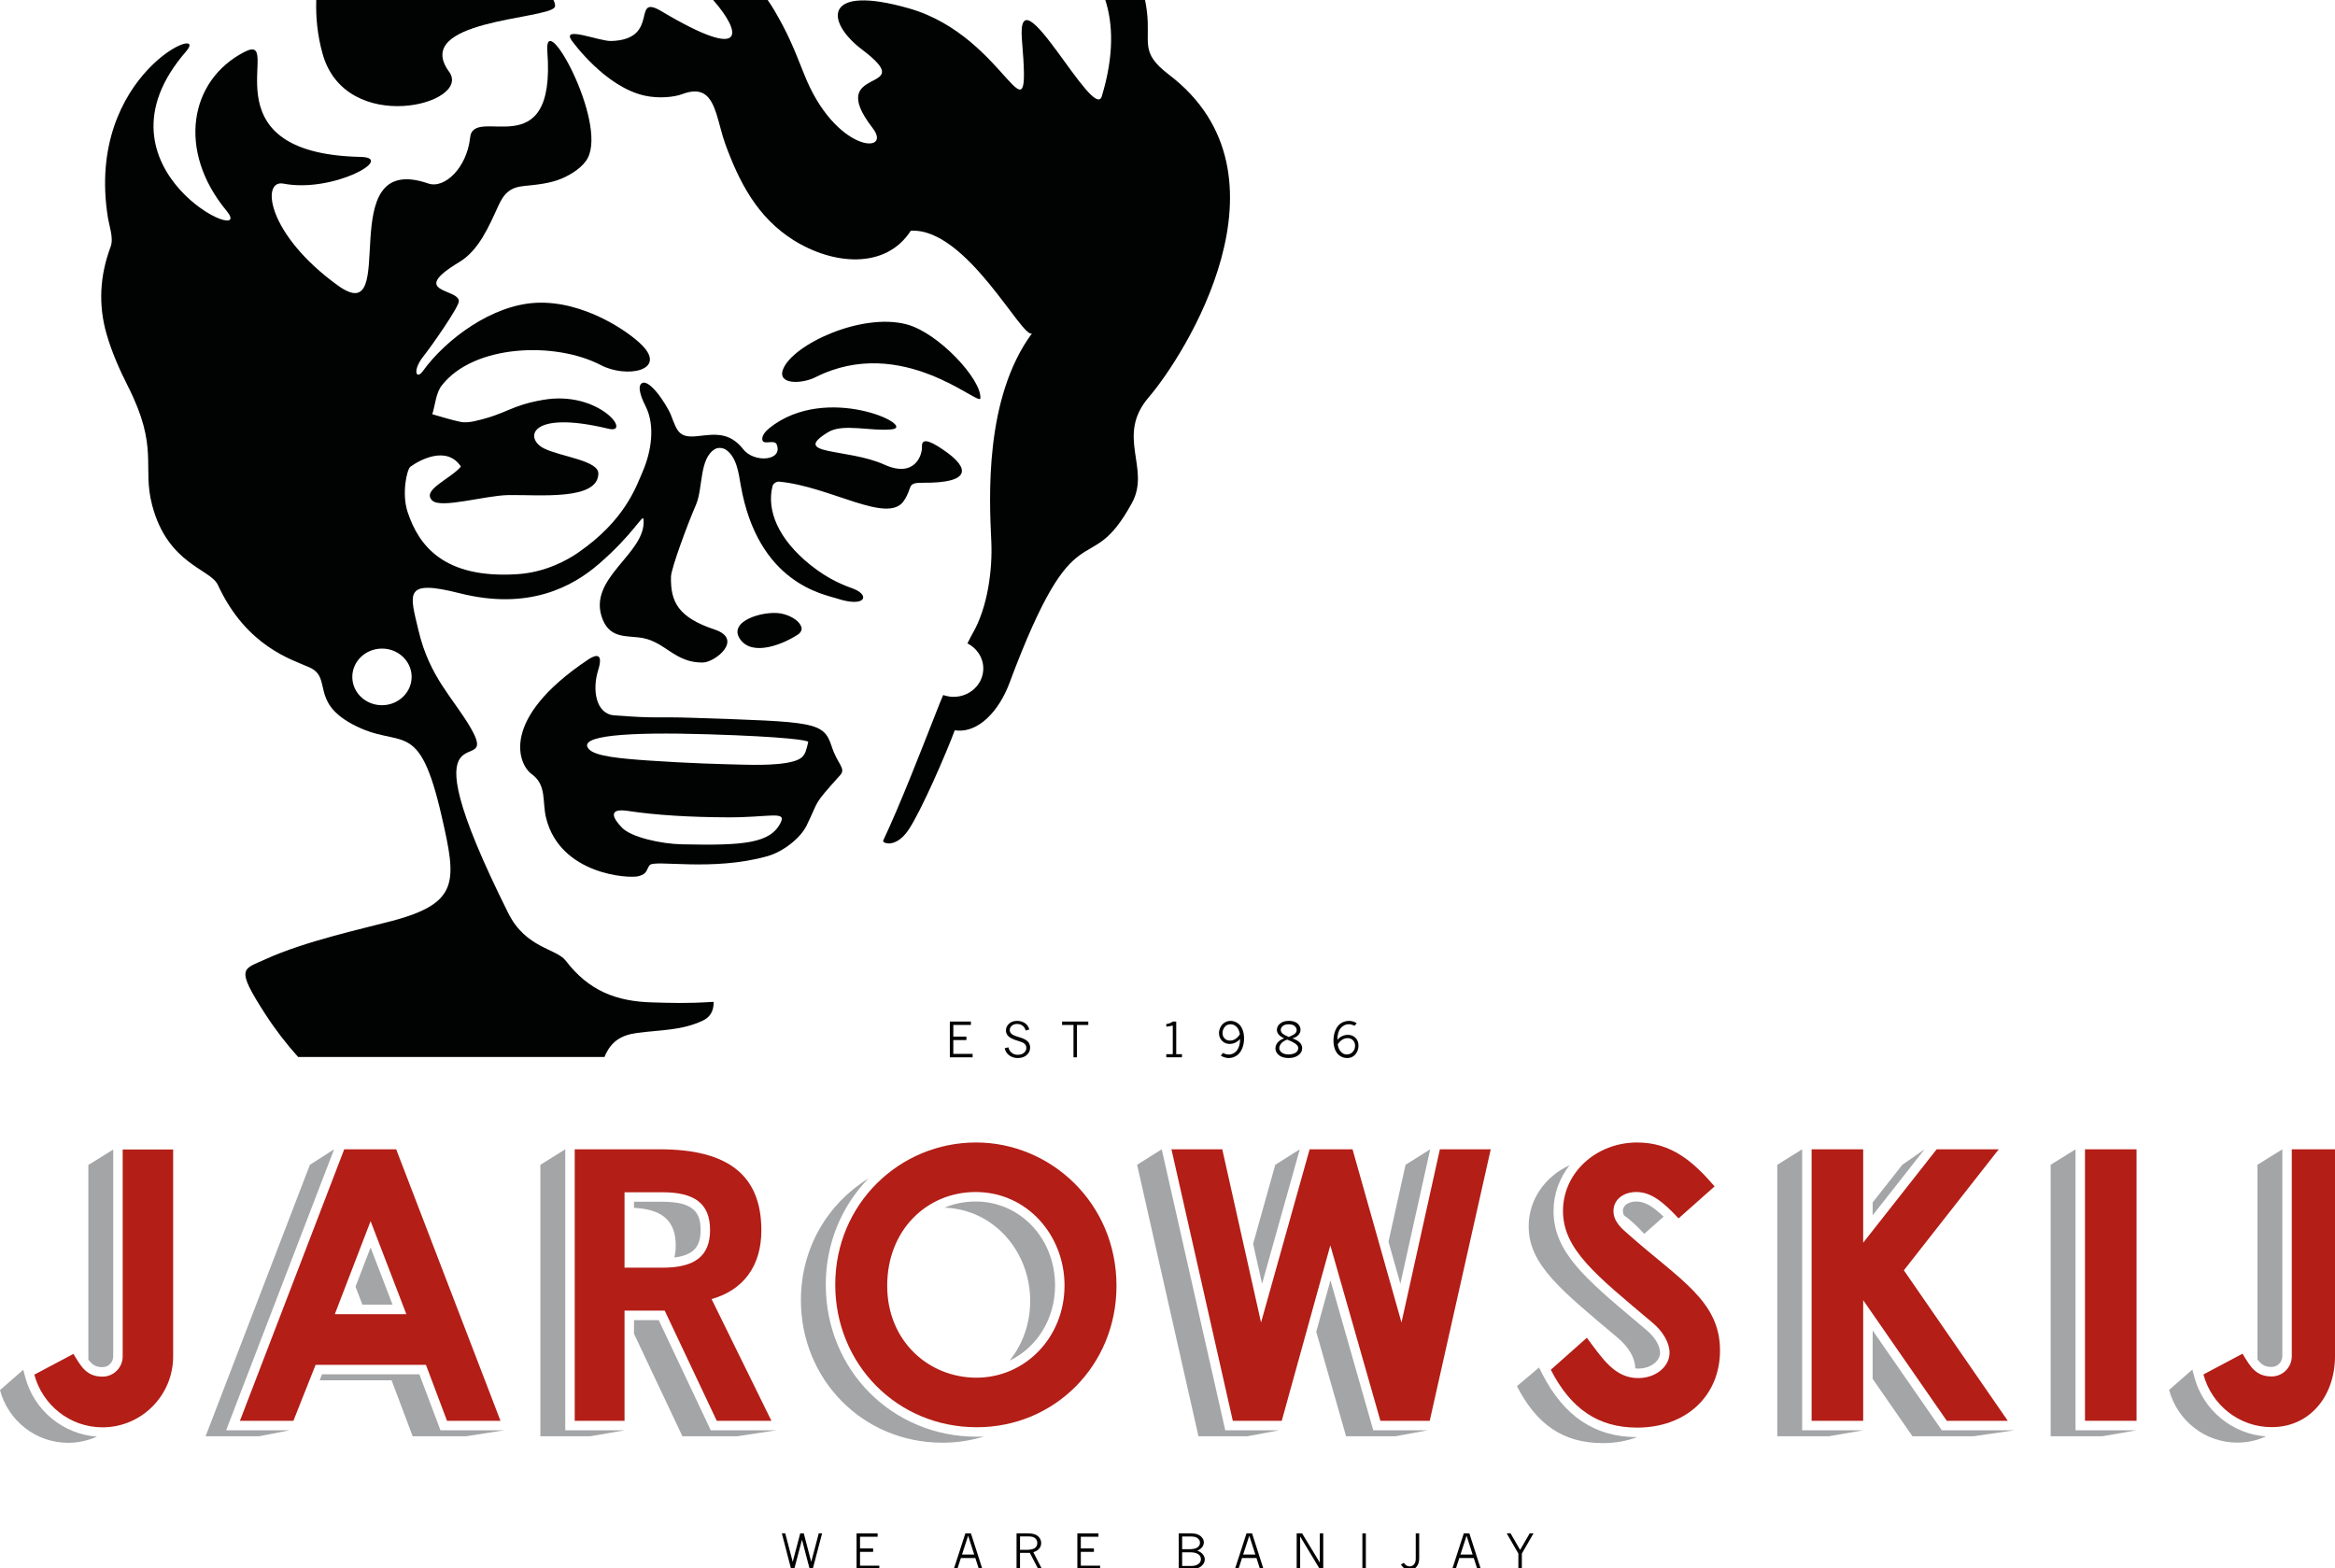 <?xml version="1.0" encoding="utf-8"?>
<!-- Generator: Adobe Illustrator 16.0.3, SVG Export Plug-In . SVG Version: 6.00 Build 0)  -->
<!DOCTYPE svg PUBLIC "-//W3C//DTD SVG 1.1//EN" "http://www.w3.org/Graphics/SVG/1.1/DTD/svg11.dtd">
<svg version="1.1" id="Layer_1" xmlns="http://www.w3.org/2000/svg" xmlns:xlink="http://www.w3.org/1999/xlink" x="0px" y="0px"
	 width="711.645px" height="478.079px" viewBox="0 0 711.645 478.079" enable-background="new 0 0 711.645 478.079"
	 xml:space="preserve">
<path fill="#A4A5A7" d="M494.625,369.102c0,0.455,0.096,0.883,0.277,1.303c1.982,1.375,3.99,3.297,6.209,5.686l5.906-5.234
	c-3.42-3.299-5.827-4.623-8.277-4.623C496.695,366.232,494.625,367.122,494.625,369.102"/>
<path fill="#A4A5A7" d="M505.951,412.332c0-2.141-1.617-4.822-4.248-7.004l-2.68-2.256c-15.928-13.398-25.545-21.48-25.545-33.971
	c0-5.211,1.827-10.016,4.889-13.936c-7.359,3.381-12.469,10.352-12.469,18.652c0,11.766,10.1,19.594,27.195,34.006
	c3.328,2.768,5.279,6.223,5.279,9.227l-0.004,0.021c0.314,0.033,0.611,0.086,0.939,0.086
	C502.912,417.158,505.951,414.947,505.951,412.332"/>
<path fill="#A4A5A7" d="M469.052,416.838l-6.73,5.67c6.066,11.861,14.251,17.361,26.182,17.361c3.819,0,7.332-0.645,10.453-1.822
	c-12.822-0.002-22.266-6.285-28.879-19.207L469.052,416.838"/>
<path fill="#B31E17" d="M496.556,376.477c-2.406-2.064-4.814-4.15-4.814-7.375c0-3.336,2.867-5.764,6.998-5.764
	c4.459,0,8.186,3.029,12.836,8.039l10.99-9.754c-6.53-7.582-13.189-13.383-23.602-13.383c-12.389,0-22.602,9.111-22.602,20.861
	c0,11.764,10.102,19.596,27.195,34.006c3.33,2.766,5.277,6.224,5.277,9.225c0,4.262-4.246,7.723-9.527,7.723
	c-7.193,0-10.887-5.902-15.68-12.291l-10.984,9.756c6.064,11.855,14.395,17.629,26.32,17.629c14.918,0,25.25-9.676,25.25-23.516
	C524.214,396.537,511.935,390.082,496.556,376.477"/>
<polygon fill="#A4A5A7" points="134.241,435.965 133.538,434.094 127.819,418.908 98.143,418.908 97.419,420.727 119.345,420.727 
	125.77,437.785 142.075,437.785 153.649,435.965 136.237,435.965 "/>
<polygon fill="#A4A5A7" points="68.921,435.965 70.431,432.029 101.821,350.319 94.446,355.037 62.659,437.785 78.958,437.785 
	88.275,435.965 73.126,435.965 "/>
<polygon fill="#A4A5A7" points="108.349,392.197 110.453,397.668 119.64,397.668 112.947,380.256 "/>
<path fill="#B31E17" d="M104.911,350.318L73.126,433.07h16.297l6.764-17.059h33.625l6.425,17.059h16.299l-31.789-82.752H104.911z
	 M102.044,400.564l10.902-28.348l10.899,28.348H102.044z"/>
<path fill="#A4A5A7" d="M297.362,366.232c-3.436,0-6.637,0.662-9.514,1.875c15.215,0.525,26.125,13.518,26.125,28.424
	c0,7.018-2.367,13.342-6.293,18.211c8.254-3.939,13.875-12.605,13.875-22.924C321.555,377.469,310.928,366.232,297.362,366.232"/>
<path fill="#A4A5A7" d="M251.675,391.574c0-12.26,4.6-23.699,12.953-32.318c-12.25,7.5-20.535,21.045-20.535,37.035
	c0,24.094,18.703,43.457,43.143,43.459c4.408,0,8.65-0.658,12.636-1.879c-0.718,0.035-1.445,0.055-2.172,0.055
	C271.89,437.924,251.675,417.568,251.675,391.574"/>
<path fill="#B31E17" d="M297.476,348.24c-23.411-0.002-42.916,18.797-42.916,43.334c0,24.096,18.699,43.457,43.14,43.46
	c23.645,0,42.576-18.784,42.576-43.116C340.276,366.688,320.196,348.24,297.476,348.24 M297.585,419.93
	c-14.572,0-27.191-11.174-27.191-28.014c0-17.055,12.16-28.578,26.968-28.578c15.715,0,27.077,13.256,27.077,28.479
	C324.439,407.605,312.505,419.93,297.585,419.93"/>
<polygon fill="#A4A5A7" points="435.885,350.32 428.377,355.037 423.174,378.488 426.797,391.305 "/>
<polygon fill="#A4A5A7" points="396.143,350.32 388.672,355.037 381.918,379.121 384.647,391.305 "/>
<polygon fill="#A4A5A7" points="418.534,435.965 417.936,433.869 405.491,390.256 401.153,405.928 410.245,437.785 425.28,437.785 
	435.095,435.965 420.709,435.965 "/>
<polygon fill="#A4A5A7" points="373.424,435.965 372.915,433.711 354.067,350.319 346.561,355.037 365.26,437.785 380.18,437.785 
	389.846,435.965 375.725,435.965 "/>
<polygon fill="#B31E17" points="427.137,403.107 412.215,350.32 399.137,350.32 384.333,403.107 372.514,350.32 357.026,350.32 
	375.725,433.07 390.645,433.07 405.45,379.594 420.709,433.07 435.745,433.07 454.336,350.32 438.836,350.32 "/>
<polygon fill="#A4A5A7" points="591.817,435.965 590.961,434.725 570.735,405.541 570.735,420.289 582.864,437.785 601.454,437.785 
	613.915,435.965 593.329,435.965 "/>
<polygon fill="#A4A5A7" points="586.559,350.32 579.772,355.037 570.735,366.521 570.735,370.443 "/>
<polygon fill="#A4A5A7" points="549.247,435.965 549.247,433.069 549.247,350.319 541.667,355.037 541.667,437.785 557.389,437.785 
	567.85,435.965 552.131,435.965 "/>
<polygon fill="#B31E17" points="609.161,350.32 590.235,350.32 567.85,378.785 567.85,350.32 552.131,350.32 552.131,433.07 
	567.85,433.07 567.85,396.311 593.329,433.07 611.917,433.07 580.247,387.201 "/>
<polygon fill="#A4A5A7" points="632.563,435.965 632.563,433.069 632.563,350.319 624.987,355.037 624.987,437.785 640.702,437.785 
	651.163,435.965 635.448,435.965 "/>
<rect x="635.448" y="350.32" fill="#B31E17" width="15.715" height="82.75"/>
<polygon fill="#A4A5A7" points="172.276,435.973 172.276,433.072 172.276,350.318 164.694,355.039 164.694,437.789 179.878,437.789 
	190.338,435.973 175.159,435.973 "/>
<path fill="#A4A5A7" d="M205.944,379.625c0,1.352-0.146,2.572-0.418,3.674c6.527-0.803,8-3.955,8-8.391
	c0-5.162-1.978-8.602-11.621-8.602h-8.678v1.865C201.766,368.58,205.944,372.057,205.944,379.625"/>
<polygon fill="#A4A5A7" points="210.97,423.996 200.763,402.389 193.228,402.389 193.228,406.551 207.986,437.789 224.642,437.789 
	236.531,435.973 218.449,435.973 216.624,435.973 215.847,434.318 "/>
<path fill="#B31E17" d="M232.044,375.023c0-16.846-10.197-24.705-30.933-24.705h-25.952v82.754h15.182v-33.58h12.246l15.861,33.58
	h16.659l-18.243-37.105C226.609,393.234,232.044,385.836,232.044,375.023 M190.341,363.412h11.564
	c9.745,0,14.502,3.414,14.502,11.496c0,7.969-4.644,11.492-14.502,11.492h-11.564V363.412z"/>
<path fill="#A4A5A7" d="M668.764,419.686l-0.594-2.232l-7.084,6.203c2.449,9.234,10.824,16.064,20.777,16.064
	c3.123,0,6.08-0.689,8.764-1.896C680.315,437.1,671.463,429.854,668.764,419.686"/>
<path fill="#A4A5A7" d="M692.329,416.656c1.799,0,3.264-1.467,3.264-3.275V350.32l-7.584,4.717v59.314
	C689.239,415.998,690.327,416.656,692.329,416.656"/>
<path fill="#B31E17" d="M698.475,413.381c0,3.404-2.758,6.17-6.146,6.17c-4.822,0-6.506-3.002-8.865-6.932l-11.912,6.323
	c2.449,9.228,10.822,16.06,20.777,16.06c11.869,0,19.316-9.699,19.316-21.621V350.32h-13.17V413.381z"/>
<path fill="#A4A5A7" d="M7.68,419.746l-0.594-2.23L0,423.719c2.451,9.232,10.823,16.063,20.779,16.063
	c3.123,0,6.08-0.689,8.766-1.895C19.23,437.168,10.379,429.914,7.68,419.746"/>
<path fill="#A4A5A7" d="M31.242,416.717c1.801,0,3.264-1.467,3.264-3.275v-63.059l-7.58,4.717v59.314
	C28.154,416.061,29.24,416.717,31.242,416.717"/>
<path fill="#B31E17" d="M37.391,413.443c0,3.404-2.758,6.168-6.148,6.168c-4.821,0-6.502-3-8.864-6.932l-11.913,6.322
	c2.451,9.229,10.823,16.061,20.777,16.061c11.871,0,21.529-9.697,21.529-21.619v-63.063H37.391V413.443z"/>
<path fill="#010202" d="M98.322,16.411c7.074,25.236,45.768,15.321,38.539,5.442c-11.48-15.688,29.438-15.911,32.149-19.58
	c0.336-0.455,0.152-1.229-0.318-2.273H96.387C96.22,5.153,96.717,10.68,98.322,16.411"/>
<path fill="#010202" d="M201.65,3.458c-9.521-5.669-0.127,8.593-15.359,9.038c-3.666,0.108-15.211-4.732-12.075-0.191
	c0.375,0.543,10.237,14.194,22.278,16.849c4.445,0.979,9.162,0.399,11.388-0.453c6.567-2.502,8.832,0.993,10.428,5.885
	c1.004,3.085,1.637,6.291,2.748,9.336c4.205,11.508,9.719,22.324,20.78,29.265c12.068,7.579,28.076,9.004,35.748-2.857
	c17.07-0.994,34.195,33.498,36.96,31.243c-14.615,19.808-13.037,50.364-12.423,63.484c0.39,8.41-1.045,20.102-5.774,28.156
	c-0.413,0.705-0.568,1.09-1.499,2.903c2.834,1.425,4.784,4.248,4.831,7.521v0.003v0.001c0.069,4.763-3.926,8.689-8.916,8.759
	c-0.854,0.014-1.682-0.094-2.471-0.297c-0.285-0.073-0.564-0.156-0.837-0.253c-0.381,0.89-0.756,1.8-1.129,2.711
	c-0.395,1.004-0.801,2.03-1.215,3.075c-0.025,0.073-0.055,0.14-0.078,0.214c-0.008,0.007-0.012,0.017-0.016,0.029
	c-4.848,12.308-10.576,27.1-15.859,38.368c-0.336,0.718,3.773,2.54,7.742-3.325c3.84-5.675,11.514-23.405,14.082-30.329
	c7.355,1.12,13.654-6.323,16.617-14.265c20.764-55.623,23.854-30.19,37.397-55.051c5.8-10.646-5.131-20.296,5.158-32.259
	c10.581-12.302,46.243-67.734,6.076-98.287c-9.023-6.868-5.5-9.567-6.695-19.3c-0.147-1.192-0.342-2.325-0.556-3.431h-12.111
	c2.308,7.206,2.743,16.725-1.072,29.347c-2.476,8.202-26.193-39.636-24.334-17.148c2.909,35.16-4.054-0.937-34.394-9.635
	c-26.354-7.554-25.578,4.051-14.316,12.569c18.259,13.812-12.018,4.257,3.209,23.916c6.25,8.069-11.469,7.551-20.932-16.553
	c-3.647-9.287-5.34-12.967-8.951-19.199c-0.683-1.179-1.392-2.264-2.115-3.297h-16.62C225.985,9.788,228.078,19.193,201.65,3.458"/>
<path fill="#010202" d="M194.209,314.842c7.068-0.939,13.611-0.714,20.006-3.761c3.127-1.493,3.297-4.243,3.283-5.711
	c-8.539,0.545-13.035,0.323-18.693,0.171c-11.032-0.298-19.352-3.538-26.379-12.704c-2.885-3.768-12.16-3.78-17.502-14.475
	c-33.647-67.393-1.764-39.698-11.436-56.424c-5.299-9.161-12.541-15.386-15.937-29.755c-2.672-11.301-4.645-15.71,12.504-11.367
	c21.023,5.326,34.408-1.959,42.447-8.906c10.648-9.2,13.441-15.414,13.619-13.635c1.055,10.51-17.531,17.919-12.439,30.546
	c2.461,6.107,7.728,4.786,12.334,5.683c6.859,1.338,9.802,7.553,18.191,7.439c3.736-0.051,12.531-7.074,3.602-10.051
	c-11.135-3.715-13.491-8.459-13.309-16.144c0.059-2.502,5.127-16.205,7.617-21.889c2.19-5.015,0.942-14.226,5.842-16.997
	c0.949-0.536,2.402-0.388,3.295,0.229c3.31,2.288,3.853,7.112,4.51,10.851c5.255,29.974,25.406,33.198,29.365,34.498
	c8.553,2.826,10.183-0.931,5.021-2.958c-2.328-0.914-7.117-2.414-13.259-7.361c-9.575-7.709-13.346-16.474-11.442-23.986
	c0.195-0.75,1.199-1.4,2.008-1.323c15.666,1.458,33.135,13.133,38.023,5.832c2.842-4.242,0.678-5.537,5.795-5.496
	c14.862,0.129,14.139-4.488,6.826-9.615c-3.447-2.418-7.281-4.687-7.113-1.408c0.131,2.67-2.265,9.646-11.433,5.509
	c-11.319-5.109-28.823-2.796-17.155-9.913c4.557-2.781,13.147-0.156,19.428-0.863c7.773-0.876-19.951-14.329-37.355-0.364
	c-1.063,0.85-2.655,2.561-2.016,3.881c0.566,1.168,3.631-0.438,4.25,1.081c2.053,5.075-6.885,5.716-10.188,1.48
	c-4.33-5.546-9.113-4.501-14.042-3.989c-5.508,0.574-6.063-1.418-7.942-6.303c-1.269-3.302-7.424-12.646-9.392-9.302
	c-0.5,0.853-0.071,3.173,1.576,6.398c3.088,6.045,1.72,13.992-0.793,19.864c-2.155,5.013-5.516,15.042-19.77,24.871
	c-3.08,2.121-9.721,5.98-18.529,6.541c-22.455,1.424-30.043-8.801-33.404-18.966c-1.85-5.589-0.219-13.026,0.869-13.806
	c2.84-2.031,11.045-6.563,15.381-0.03c-3.231,3.841-12.131,7.141-8.709,10.37c2.671,2.515,16.087-1.569,23.16-1.679
	c9.545-0.149,27.299,1.733,27.437-6.552c0.061-3.959-11.142-5.099-16.402-7.59c-6.254-2.966-4.881-11.953,19.457-6.084
	c7.357,1.772-2.801-11.749-19.863-8.806c-10.225,1.763-10.744,4.199-20.86,6.483c-1.392,0.316-2.959,0.513-4.326,0.232
	c-2.914-0.59-5.75-1.533-8.617-2.327c0.924-2.964,1.084-6.461,2.9-8.792c9.717-12.489,34.52-13.451,48.432-6.197
	c7.853,4.093,20.072,1.726,12.73-5.903c-4.043-4.203-17.859-13.769-32.375-13.076c-13.404,0.64-27.421,10.946-34.615,20.883
	c-1.931,2.668-3.244-0.195,0.227-4.573c2.678-3.384,10.717-14.941,10.793-16.736c0.172-4-15.623-2.5,0.134-11.986
	c5.967-3.593,9.043-10.887,11.877-17.102c1.84-4.031,3.731-5.693,7.975-6.107c3.83-0.373,7.869-0.771,11.322-2.233
	c3.075-1.298,6.549-3.55,7.977-6.275c5.898-11.25-13.375-46.313-12.317-32.498c2.754,35.953-22.759,15.858-23.548,26.42
	c-1.024,9.049-7.764,15.56-12.739,13.842c-29.867-10.323-7.996,45.203-27.541,31.094C81.361,71.414,79.48,54.634,86.389,55.971
	c15.027,2.908,34.363-7.917,23.521-8.146c-48.912-1.03-22.742-38.502-35.404-31.997c-16.836,8.65-20.582,30.178-5.453,48.438
	c9.677,11.674-43.5-12.719-12.381-48.538c7.957-9.158-30.793,6.686-23.799,50.518c0.449,2.791,1.816,6.362,0.84,8.969
	c-3.315,8.847-3.781,17.716-1.242,26.572c1.57,5.477,3.961,10.898,6.515,15.942c9.582,18.919,4.252,24.355,7.391,36.274
	c4.748,18.032,17.742,19.352,20.033,24.3c8.723,18.862,22.69,22.762,27.926,25.129c7.004,3.173,0.182,10.371,13.037,17.304
	c15.08,8.128,20.178-2.846,27.252,28.135c4.488,19.67,5.543,26.334-15.065,31.816c-9.123,2.424-26.74,6.232-38.677,11.711
	c-6.819,3.133-9.336,2.313,0.031,16.801c3.039,4.7,6.387,9.015,9.945,12.974h93.368C186.104,317.627,189.036,315.53,194.209,314.842
	 M116.539,214.953c-4.992,0.075-9.098-3.73-9.166-8.5c-0.068-4.764,3.924-8.686,8.916-8.759c4.992-0.073,9.098,3.736,9.166,8.501
	C125.519,210.961,121.527,214.884,116.539,214.953"/>
<path fill="#010202" d="M298.797,121.402c0.385-5.777-12.791-19.952-22.443-22.527c-13.799-3.67-34.731,6.121-37.69,13.662
	c-1.888,4.82,5.781,4.508,9.826,2.462C274.938,101.651,298.615,124.154,298.797,121.402"/>
<path fill="#010202" d="M243.32,193.314c0.631-0.43,1.156-1.299,0.965-2.009c-0.69-2.505-4.233-4.014-6.617-4.362
	c-5.217-0.754-15.852,2.379-12.135,7.844C229.259,200.271,238.824,196.341,243.32,193.314"/>
<path fill="#010202" d="M211.555,218.806c-12.66-0.427-10.631,0.286-24.359-0.764c-5.598-0.427-6.756-7.755-4.905-13.713
	c1.774-5.692-0.935-4.695-3.088-3.256c-27.232,18.22-21.095,32.063-17.193,34.847c4.709,3.368,3.184,8.448,4.428,13.426
	c4.318,17.266,25.195,18.507,28.174,17.719c2.814-0.738,2.273-1.997,3.41-3.371c1.435-1.733,19.15,2.015,35.896-2.73
	c4.707-1.335,10.01-5.436,11.91-9.325c4.012-8.221,1.672-5.826,10.245-15.385c1.847-2.063-0.827-3.284-2.583-8.693
	C251.022,219.941,248.412,220.055,211.555,218.806 M238.004,250.572c-3.066,6.581-11.506,7.182-30.146,6.783
	c-6.606-0.141-15.481-2.202-18.248-5.032c-3.028-3.089-4.262-6.044,1.707-5.153c8.666,1.299,18.81,1.911,30.558,1.963
	C234.155,249.183,239.615,247.128,238.004,250.572 M244.635,230.586c-2.275,2.6-11.918,2.629-17.225,2.51
	c-7.371-0.168-17.271-0.424-29.629-1.273c-8.81-0.609-16.294-1.299-18.265-3.444c-3.897-4.231,11.894-5.309,36.281-4.563
	c24.227,0.746,30.643,1.886,30.539,2.336C245.708,228.855,245.412,229.699,244.635,230.586"/>
<polygon fill="#010202" points="238.281,467.379 239.323,467.379 241.596,476.065 243.886,467.379 244.97,467.379 247.241,476.065 
	249.535,467.379 250.556,467.379 247.687,478.28 246.773,478.28 244.423,469.318 242.059,478.28 241.114,478.28 "/>
<polygon fill="#010202" points="261.058,467.379 267.479,467.379 267.479,468.414 262.115,468.414 262.115,471.974 266.106,471.974 
	266.106,473.023 262.115,473.023 262.115,477.23 267.997,477.23 267.997,478.28 261.058,478.28 "/>
<path fill="#010202" d="M294.221,467.379h1.693l3.495,10.901h-1.064l-1.088-3.38h-4.406l-1.1,3.38h-1.072L294.221,467.379z
	 M295.066,468.098l-1.871,5.746h3.721L295.066,468.098z"/>
<path fill="#010202" d="M309.817,467.379h3.337c0.954,0,1.721,0.112,2.301,0.338s1.037,0.576,1.37,1.054
	c0.333,0.477,0.5,1.003,0.5,1.578c0,0.628-0.198,1.186-0.594,1.672c-0.395,0.486-0.996,0.853-1.801,1.097l2.65,5.163h-1.136
	l-2.571-4.947h-2.999v4.947h-1.057V467.379z M310.874,468.32v4.077h2.323c0.566,0,1.127-0.093,1.683-0.28
	c0.402-0.134,0.713-0.36,0.931-0.68c0.218-0.318,0.327-0.688,0.327-1.11c0-0.585-0.212-1.065-0.636-1.442
	c-0.424-0.377-1.064-0.564-1.917-0.564H310.874z"/>
<polygon fill="#010202" points="328.348,467.379 334.769,467.379 334.769,468.414 329.405,468.414 329.405,471.974 333.396,471.974 
	333.396,473.023 329.405,473.023 329.405,477.23 335.287,477.23 335.287,478.28 328.348,478.28 "/>
<path fill="#010202" d="M359.238,467.379h3.747c1.283,0,2.258,0.277,2.92,0.834c0.661,0.556,0.992,1.196,0.992,1.919
	c0,0.5-0.163,0.973-0.489,1.421s-0.824,0.814-1.496,1.097c0.768,0.293,1.338,0.683,1.712,1.169s0.56,0.996,0.56,1.528
	c0,0.747-0.349,1.424-1.049,2.027c-0.701,0.604-1.683,0.906-2.948,0.906h-3.948V467.379z M360.288,468.342v3.876h1.978
	c1.305,0,2.207-0.19,2.708-0.571s0.751-0.848,0.751-1.398c0-0.522-0.223-0.971-0.668-1.345c-0.446-0.374-1.117-0.562-2.014-0.562
	H360.288z M360.288,473.153v4.163h2.862c0.901,0,1.647-0.239,2.236-0.719c0.412-0.336,0.619-0.789,0.619-1.359
	c0-0.398-0.121-0.757-0.364-1.078c-0.241-0.321-0.61-0.57-1.106-0.745s-1.061-0.262-1.693-0.262H360.288z"/>
<path fill="#010202" d="M379.904,467.379h1.693l3.495,10.901h-1.064l-1.089-3.38h-4.404l-1.101,3.38h-1.071L379.904,467.379z
	 M380.75,468.098l-1.871,5.746h3.721L380.75,468.098z"/>
<polygon fill="#010202" points="395.192,467.379 396.842,467.379 402.239,476.288 402.239,467.379 403.289,467.379 403.289,478.28 
	402.239,478.28 396.249,468.328 396.249,478.28 395.192,478.28 "/>
<rect x="415.217" y="467.379" fill="#010202" width="1.059" height="10.901"/>
<path fill="#010202" d="M431.483,467.379h1.05v7.68c0,0.992-0.256,1.813-0.77,2.463c-0.513,0.649-1.222,0.975-2.128,0.975
	c-0.6,0-1.115-0.14-1.547-0.417c-0.431-0.278-0.812-0.679-1.143-1.201l0.906-0.511c0.475,0.72,1.07,1.079,1.79,1.079
	c0.513,0,0.948-0.203,1.306-0.607c0.356-0.405,0.535-0.999,0.535-1.78V467.379z"/>
<path fill="#010202" d="M446.129,467.379h1.693l3.495,10.901h-1.064l-1.089-3.38h-4.404l-1.101,3.38h-1.071L446.129,467.379z
	 M446.975,468.098l-1.871,5.746h3.721L446.975,468.098z"/>
<polygon fill="#010202" points="459.206,467.379 460.375,467.379 463.291,472.431 466.213,467.379 467.375,467.379 463.819,473.541 
	463.819,478.28 462.762,478.28 462.762,473.541 "/>
<polygon fill="#010202" points="289.486,311.379 295.908,311.379 295.908,312.414 290.544,312.414 290.544,315.974 294.534,315.974 
	294.534,317.023 290.544,317.023 290.544,321.23 296.425,321.23 296.425,322.28 289.486,322.28 "/>
<path fill="#010202" d="M307.327,319.224c0.119,0.432,0.254,0.766,0.402,1c0.249,0.389,0.578,0.699,0.986,0.932
	c0.407,0.232,0.901,0.349,1.481,0.349c0.81,0,1.446-0.208,1.909-0.622c0.463-0.415,0.695-0.907,0.695-1.478
	c0-0.519-0.209-0.959-0.626-1.323c-0.322-0.273-0.969-0.549-1.942-0.827c-1.313-0.379-2.251-0.817-2.812-1.316
	c-0.561-0.493-0.841-1.104-0.841-1.834c0-0.8,0.312-1.489,0.938-2.066c0.626-0.578,1.447-0.867,2.463-0.867
	c0.618,0,1.201,0.115,1.747,0.346c0.547,0.229,1.005,0.572,1.374,1.028c0.254,0.316,0.455,0.729,0.604,1.236l-1.1,0.338
	c-0.187-0.647-0.509-1.144-0.967-1.488c-0.458-0.346-1.005-0.518-1.643-0.518c-0.676,0-1.221,0.185-1.633,0.553
	c-0.412,0.369-0.618,0.806-0.618,1.309c0,0.412,0.168,0.785,0.504,1.121c0.331,0.335,1.059,0.665,2.186,0.99
	c1.338,0.383,2.261,0.825,2.769,1.33c0.503,0.509,0.754,1.149,0.754,1.922c0,0.873-0.343,1.618-1.028,2.234
	c-0.686,0.616-1.597,0.925-2.733,0.925c-0.71,0-1.359-0.141-1.949-0.421s-1.068-0.67-1.438-1.168
	c-0.254-0.336-0.461-0.796-0.619-1.381L307.327,319.224z"/>
<polygon fill="#010202" points="323.692,311.379 331.681,311.379 331.681,312.421 328.23,312.421 328.23,322.28 327.172,322.28 
	327.172,312.421 323.692,312.421 "/>
<path fill="#010202" d="M357.431,311.379h1.05v9.952h1.755v0.949h-4.783v-0.949h1.978v-8.73c-0.987,0.221-1.646,0.334-1.978,0.339
	v-0.799C356.297,312.017,356.956,311.762,357.431,311.379"/>
<path fill="#010202" d="M377.954,316.686c-0.445,0.489-0.936,0.863-1.471,1.123c-0.534,0.258-1.121,0.387-1.758,0.387
	c-0.901,0-1.661-0.316-2.279-0.949c-0.619-0.633-0.928-1.419-0.928-2.358c0-0.628,0.159-1.243,0.478-1.845
	c0.319-0.602,0.749-1.063,1.291-1.388c0.542-0.323,1.124-0.485,1.747-0.485c0.695,0,1.374,0.203,2.035,0.607
	c0.662,0.406,1.175,1.021,1.539,1.845c0.364,0.825,0.547,1.791,0.547,2.898c0,1.198-0.214,2.272-0.641,3.222
	c-0.426,0.949-1.005,1.646-1.736,2.089s-1.494,0.665-2.291,0.665c-0.8,0-1.607-0.244-2.423-0.733l0.654-0.827
	c0.604,0.326,1.194,0.489,1.769,0.489c0.498,0,0.971-0.115,1.414-0.346c0.443-0.229,0.817-0.551,1.122-0.963
	c0.304-0.413,0.526-0.882,0.668-1.406S377.92,317.51,377.954,316.686 M377.881,315.247c-0.096-0.565-0.232-1.025-0.409-1.381
	c-0.278-0.556-0.628-0.971-1.05-1.243s-0.873-0.41-1.354-0.41c-0.791,0-1.401,0.281-1.832,0.846
	c-0.432,0.563-0.647,1.168-0.647,1.814c0,0.677,0.212,1.23,0.636,1.661c0.425,0.432,0.968,0.647,1.629,0.647
	c0.604,0,1.158-0.162,1.661-0.485C377.019,316.373,377.474,315.89,377.881,315.247"/>
<path fill="#010202" d="M393.881,316.506c0.695,0.244,1.225,0.489,1.589,0.733c0.484,0.321,0.839,0.673,1.061,1.054
	c0.224,0.381,0.335,0.79,0.335,1.226c0,0.777-0.326,1.438-0.979,1.985c-0.787,0.661-1.831,0.992-3.135,0.992
	c-1.3,0-2.298-0.297-2.995-0.892c-0.698-0.595-1.046-1.28-1.046-2.057c0-0.432,0.112-0.858,0.338-1.28
	c0.225-0.422,0.561-0.796,1.007-1.122c0.312-0.225,0.753-0.438,1.322-0.64c-0.767-0.364-1.327-0.756-1.683-1.176
	c-0.354-0.42-0.532-0.897-0.532-1.435c0-0.719,0.323-1.354,0.968-1.902s1.553-0.823,2.729-0.823c1.112,0,1.976,0.271,2.589,0.813
	c0.613,0.543,0.921,1.18,0.921,1.913c0,0.552-0.216,1.074-0.647,1.567C395.291,315.957,394.677,316.305,393.881,316.506
	 M392.285,316.88c-0.819,0.302-1.424,0.692-1.812,1.172c-0.389,0.479-0.583,0.959-0.583,1.438c0,0.501,0.245,0.944,0.733,1.332
	c0.489,0.387,1.22,0.581,2.193,0.581c0.57,0,1.092-0.096,1.564-0.286c0.471-0.19,0.806-0.438,1.003-0.744
	c0.196-0.305,0.295-0.596,0.295-0.868c0-0.364-0.166-0.717-0.495-1.058C394.747,317.997,393.781,317.475,392.285,316.88
	 M392.788,316.089c0.71-0.321,1.211-0.572,1.504-0.752c0.292-0.18,0.515-0.382,0.668-0.607s0.23-0.475,0.23-0.748
	c0-0.471-0.207-0.884-0.622-1.238c-0.415-0.354-1.016-0.53-1.802-0.53c-0.791,0-1.393,0.172-1.805,0.517
	c-0.412,0.344-0.618,0.745-0.618,1.202c0,0.369,0.154,0.712,0.464,1.028C391.116,315.277,391.777,315.652,392.788,316.089"/>
<path fill="#010202" d="M407.608,316.974c0.374-0.489,0.846-0.869,1.413-1.142c0.569-0.27,1.157-0.405,1.766-0.405
	c0.959,0,1.739,0.306,2.341,0.917s0.902,1.408,0.902,2.392c0,0.862-0.239,1.645-0.719,2.344c-0.643,0.944-1.561,1.417-2.755,1.417
	c-0.757,0-1.458-0.205-2.103-0.611c-0.646-0.407-1.147-1.02-1.507-1.837s-0.539-1.775-0.539-2.873c0-1.17,0.207-2.237,0.622-3.204
	c0.414-0.966,0.992-1.674,1.732-2.125c0.741-0.45,1.543-0.676,2.405-0.676c0.777,0,1.551,0.235,2.323,0.705l-0.647,0.798
	c-0.643-0.321-1.228-0.481-1.755-0.481c-0.973,0-1.796,0.396-2.47,1.187S407.608,315.367,407.608,316.974 M407.695,318.311
	c0.101,0.638,0.254,1.148,0.46,1.532c0.292,0.542,0.666,0.954,1.122,1.236c0.345,0.216,0.755,0.324,1.229,0.324
	c0.69,0,1.276-0.252,1.758-0.756c0.482-0.503,0.723-1.136,0.723-1.899c0-0.685-0.213-1.241-0.64-1.671
	c-0.427-0.429-0.974-0.644-1.64-0.644c-0.57,0-1.106,0.156-1.607,0.468S408.131,317.683,407.695,318.311"/>
</svg>

